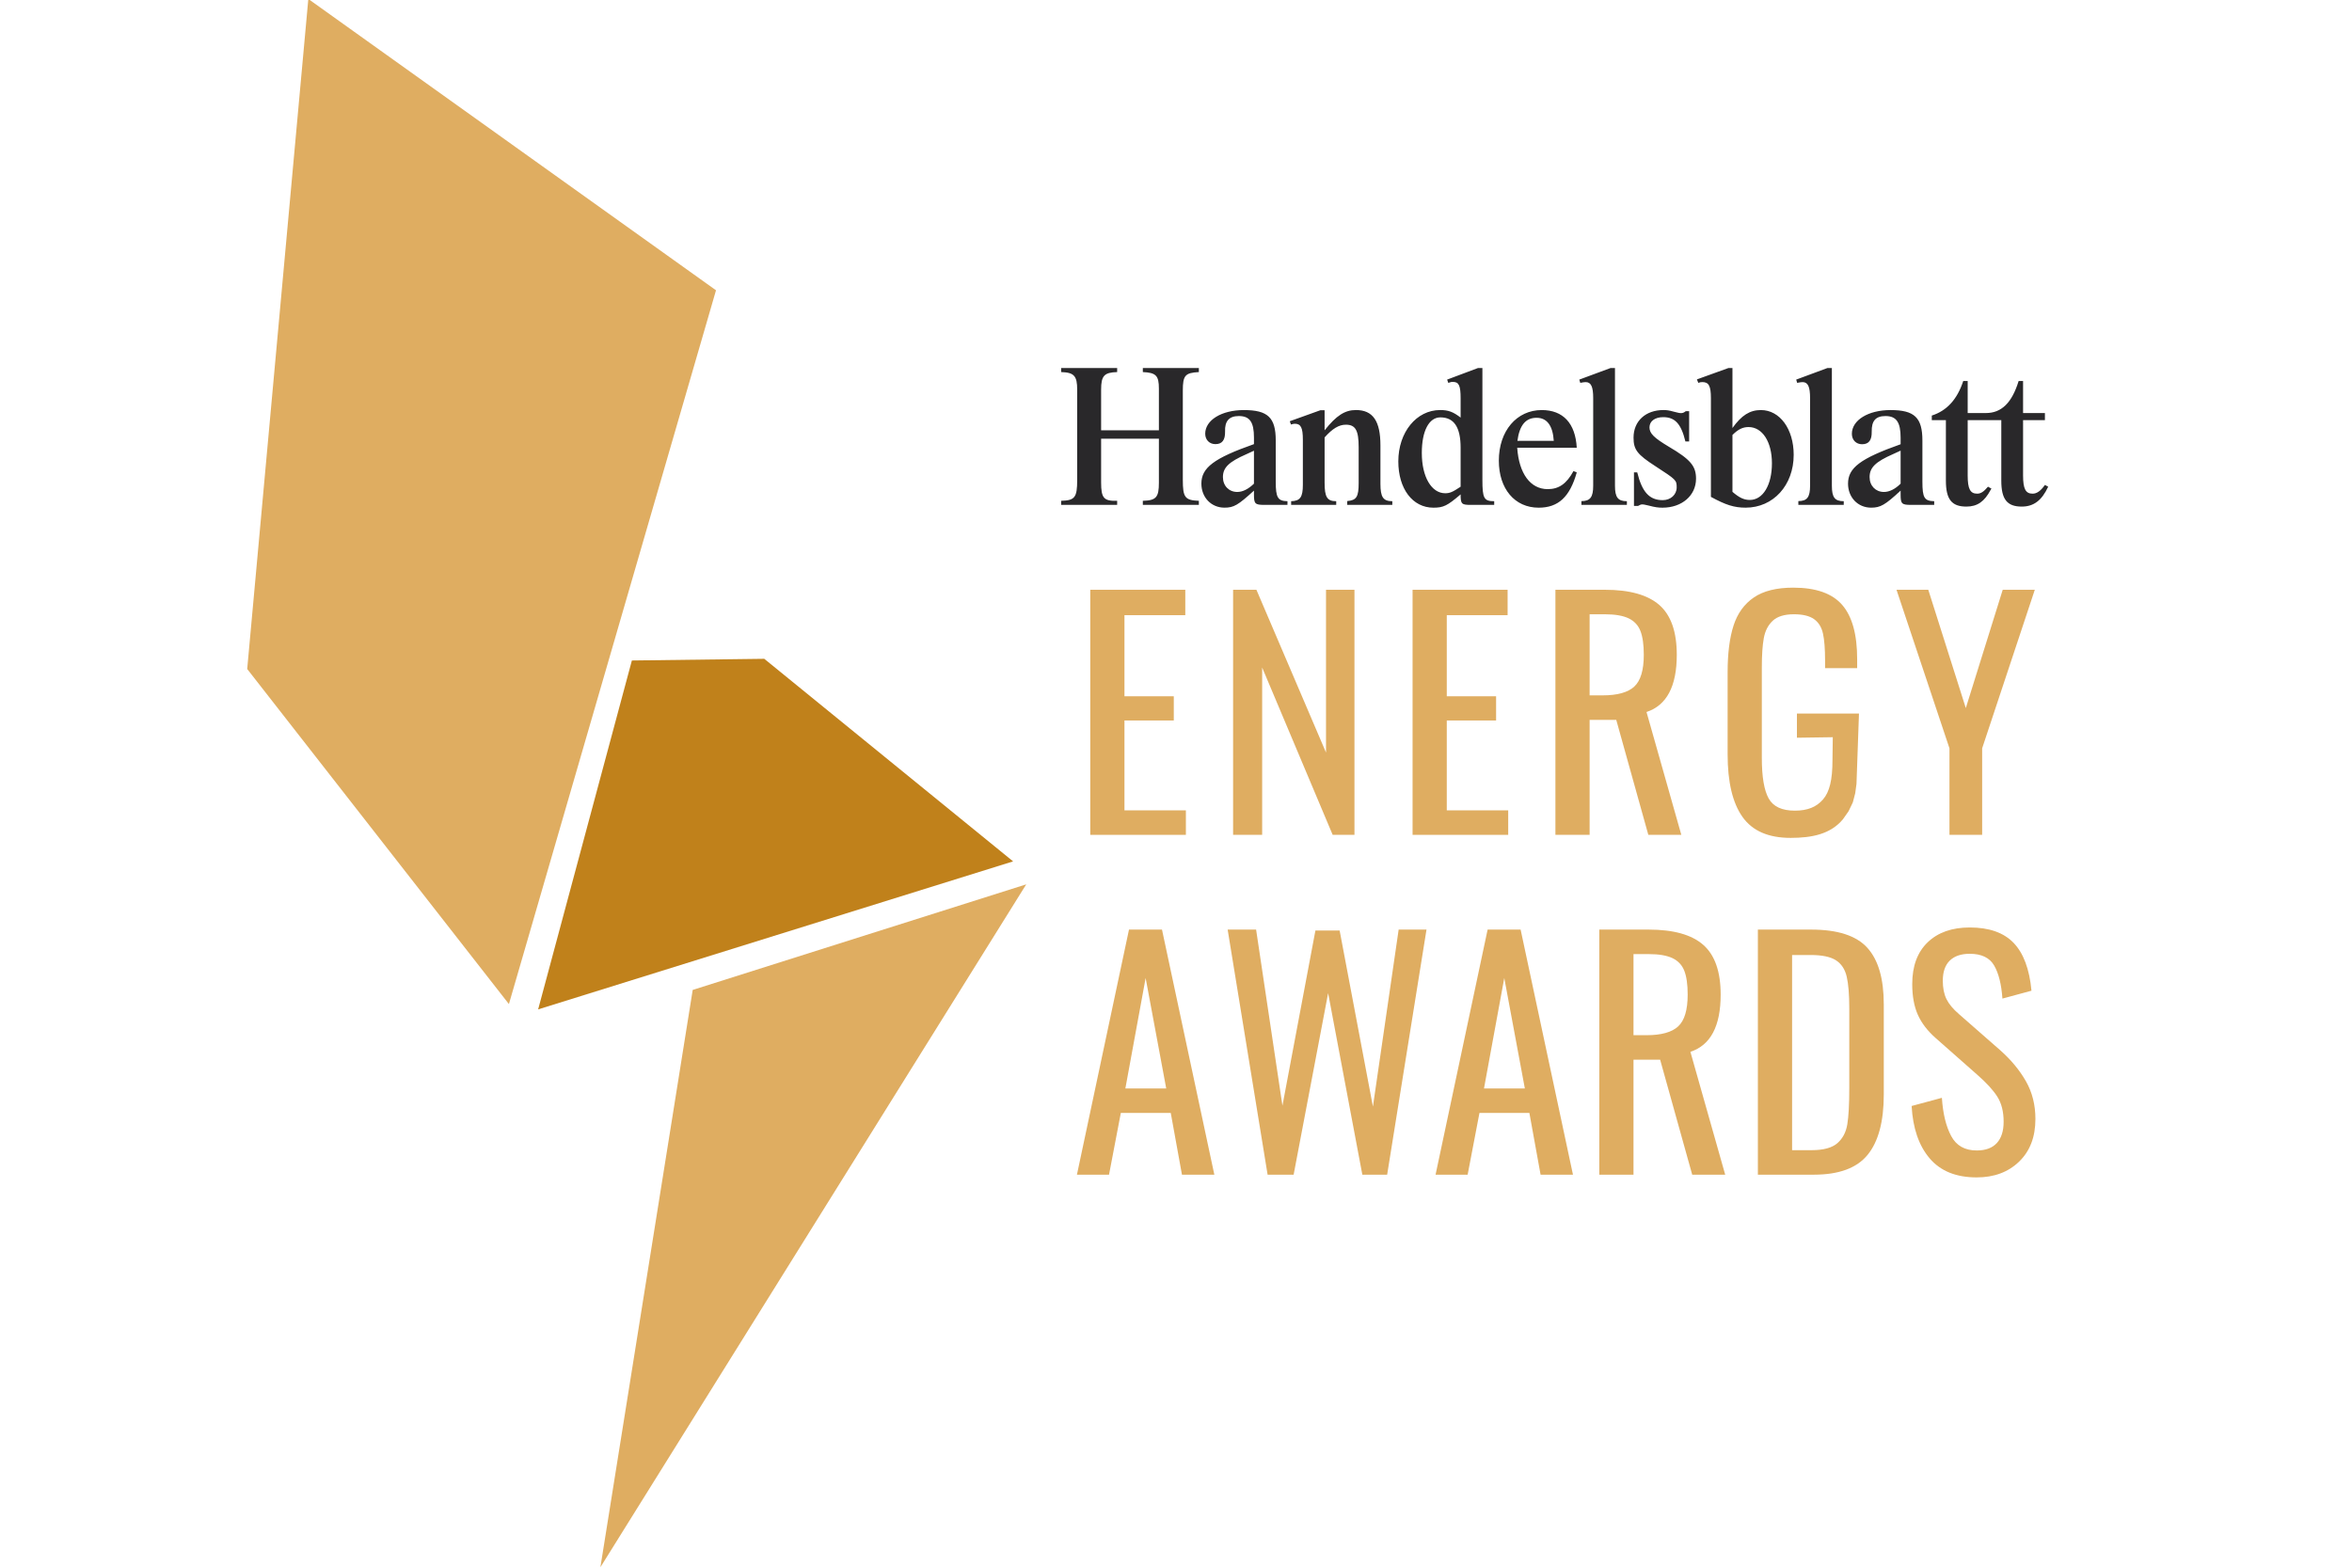 <?xml version="1.0" encoding="UTF-8" standalone="no"?> <svg xmlns="http://www.w3.org/2000/svg" xmlns:xlink="http://www.w3.org/1999/xlink" xmlns:serif="http://www.serif.com/" width="100%" height="100%" viewBox="0 0 240 160" version="1.1" xml:space="preserve" style="fill-rule:evenodd;clip-rule:evenodd;stroke-linejoin:round;stroke-miterlimit:2;"><path id="_74284312" d="M127.955,46l-0,3.364c-0.573,0.551 -1.148,0.846 -1.703,0.846c-0.848,-0 -1.464,-0.63 -1.464,-1.515c0,-0.964 0.594,-1.554 2.396,-2.34l0.771,-0.355Zm78.029,-7.115c-0.687,2.228 -1.749,3.271 -3.345,3.271l-1.855,0l0,-3.271l-0.453,-0c-0.611,1.872 -1.671,3.036 -3.208,3.527l-0,0.471l1.438,0l0,6.177c0,1.896 0.588,2.643 2.086,2.643c1.123,0 1.852,-0.512 2.484,-1.714l0.079,-0.119l-0.354,-0.198c-0.436,0.515 -0.732,0.712 -1.107,0.712c-0.708,-0 -0.965,-0.494 -0.965,-1.858l0,-5.643l3.43,0l-0,6.177c-0,1.896 0.591,2.643 2.084,2.643c1.224,0 2.05,-0.629 2.701,-2.031l-0.334,-0.177c-0.433,0.613 -0.826,0.889 -1.26,0.889c-0.711,-0 -0.969,-0.494 -0.969,-1.858l-0,-5.643l2.229,0l0,-0.727l-2.229,0l-0,-3.271l-0.452,-0Zm-87.729,5.89l0,4.483c0,1.501 -0.276,1.816 -1.639,1.855l0,0.415l5.717,-0l-0,-0.415c-1.419,-0.06 -1.637,-0.336 -1.637,-2.152l-0,-9.098c-0,-1.554 0.239,-1.811 1.637,-1.89l-0,-0.412l-5.717,-0l0,0.412c1.342,0.061 1.639,0.355 1.639,1.694l0,4.25l-5.896,-0l0,-4.152c0,-1.417 0.316,-1.752 1.637,-1.792l-0,-0.412l-5.715,-0l-0,0.412c1.321,0.04 1.636,0.394 1.636,1.792l0,9.216c0,1.796 -0.237,2.093 -1.636,2.132l-0,0.415l5.715,-0l-0,-0.415c-1.361,0.04 -1.637,-0.276 -1.637,-1.876l0,-4.462l5.896,-0Zm9.7,5.727c-0,0.908 0.119,1.026 1.043,1.026l2.376,-0l0,-0.375c-0.981,-0.02 -1.196,-0.355 -1.196,-1.995l-0,-4.206c-0,-2.332 -0.807,-3.101 -3.252,-3.101c-2.274,0 -3.945,1.024 -3.945,2.415c-0,0.627 0.433,1.062 1.041,1.062c0.687,-0 1.002,-0.415 0.985,-1.275c-0.04,-1.08 0.414,-1.591 1.405,-1.591c1.108,0 1.543,0.61 1.543,2.196l-0,0.67c-4.09,1.44 -5.366,2.409 -5.366,4.028c-0,1.408 1,2.456 2.358,2.456c0.95,-0 1.386,-0.257 3.008,-1.74l-0,0.43Zm7.208,-5.859c0.809,-0.906 1.462,-1.299 2.173,-1.299c0.987,-0 1.304,0.591 1.304,2.302l-0,3.639c-0,1.42 -0.218,1.775 -1.167,1.854l0,0.389l4.6,-0l0,-0.375c-0.933,-0 -1.212,-0.415 -1.212,-1.778l-0,-3.909c-0,-2.495 -0.767,-3.618 -2.498,-3.618c-1.126,0 -1.994,0.552 -3.2,2.069l-0,-2.048l-0.432,-0l-3.12,1.122l0.118,0.334c0.195,-0.058 0.294,-0.079 0.391,-0.079c0.627,-0 0.825,0.414 0.825,1.647l-0,4.581c-0,1.264 -0.276,1.659 -1.196,1.679l-0,0.375l4.599,-0l-0,-0.375c-0.929,-0 -1.185,-0.415 -1.185,-1.896l-0,-4.614Zm16.103,-7.082l-0.452,-0l-3.147,1.18l0.116,0.334l0.139,-0.039c0.138,-0.059 0.198,-0.059 0.335,-0.059c0.61,0 0.786,0.373 0.786,1.672l0,1.968c-0.769,-0.591 -1.26,-0.769 -2.087,-0.769c-2.423,0 -4.27,2.266 -4.27,5.241c-0,2.798 1.455,4.725 3.58,4.725c1.023,0 1.421,-0.197 2.777,-1.357c0,0.991 0.1,1.071 1.041,1.071l2.386,-0l0,-0.375c-1.046,-0 -1.204,-0.296 -1.204,-2.187l0,-11.405Zm-2.223,12.113c-0.825,0.548 -1.102,0.667 -1.575,0.667c-1.397,0 -2.385,-1.673 -2.385,-4.112c0,-2.246 0.731,-3.632 1.893,-3.632c1.399,-0 2.067,1.01 2.067,3.101l0,3.976Zm11.517,-1.598c-0.691,1.277 -1.48,1.846 -2.623,1.846c-1.777,0 -2.94,-1.591 -3.119,-4.224l6.076,-0c-0.137,-2.504 -1.4,-3.848 -3.57,-3.848c-2.565,0 -4.381,2.135 -4.381,5.164c-0,2.869 1.618,4.8 4.063,4.8c1.995,0 3.18,-1.083 3.888,-3.601l-0.334,-0.137Zm-5.722,-3.082c0.217,-1.603 0.848,-2.354 1.952,-2.354c1.064,-0 1.658,0.791 1.759,2.354l-3.711,-0Zm9.956,-7.433l-0.452,-0l-3.189,1.181l0.1,0.333c0.312,-0.058 0.412,-0.077 0.552,-0.077c0.551,0 0.766,0.471 0.766,1.633l0,8.937c0,1.163 -0.296,1.576 -1.202,1.576l0,0.384l4.64,-0l-0,-0.375c-0.916,-0 -1.215,-0.395 -1.215,-1.578l-0,-12.014Zm7.222,4.406c-0.176,0.137 -0.296,0.195 -0.473,0.195c-0.158,0 -0.258,-0.018 -0.789,-0.156c-0.415,-0.119 -0.689,-0.158 -1.004,-0.158c-1.827,0 -3.062,1.121 -3.062,2.817c-0,1.222 0.37,1.716 2.235,2.918c2.125,1.381 2.167,1.421 2.167,2.17c-0.006,0.74 -0.619,1.292 -1.425,1.292c-1.361,0 -2.107,-0.828 -2.601,-2.837l-0.333,-0l0,3.429l0.412,-0c0.196,-0.119 0.315,-0.159 0.453,-0.159c0.1,0 0.198,0.02 0.631,0.119c0.669,0.177 0.985,0.217 1.419,0.217c1.977,0 3.418,-1.242 3.418,-2.956c-0,-1.3 -0.573,-1.97 -2.78,-3.269c-1.515,-0.906 -1.97,-1.36 -1.97,-1.97c0,-0.63 0.553,-1.044 1.399,-1.044c1.198,-0 1.83,0.67 2.266,2.481l0.381,-0l-0,-3.089l-0.344,-0Zm4.766,-4.406l-0.412,-0l-3.214,1.16l0.139,0.354c0.138,-0.058 0.278,-0.079 0.415,-0.079c0.656,-0 0.873,0.394 0.873,1.633l-0,10.081c1.512,0.827 2.378,1.102 3.543,1.102c2.821,-0 4.904,-2.283 4.904,-5.393c-0,-2.637 -1.414,-4.569 -3.346,-4.569c-1.125,0 -1.972,0.532 -2.902,1.833l0,-6.122Zm0,6.831c0.574,-0.571 1.048,-0.807 1.641,-0.807c1.42,0 2.387,1.515 2.387,3.7c-0,2.204 -0.909,3.739 -2.251,3.739c-0.591,0 -1.067,-0.216 -1.777,-0.827l0,-5.805Zm10.144,-6.831l-0.455,-0l-3.185,1.181l0.098,0.333c0.317,-0.058 0.413,-0.077 0.55,-0.077c0.554,0 0.768,0.471 0.768,1.633l0,8.937c0,1.161 -0.293,1.573 -1.197,1.573l-0,0.387l4.633,-0l-0,-0.375c-0.914,-0 -1.212,-0.394 -1.212,-1.576l-0,-12.016Zm7.015,12.942c0,0.907 0.12,1.025 1.044,1.025l2.383,-0l0,-0.375c-1.005,-0.02 -1.204,-0.355 -1.204,-1.991l-0,-4.198c-0,-2.343 -0.806,-3.113 -3.251,-3.113c-2.275,0 -3.946,1.026 -3.946,2.425c-0,0.63 0.434,1.063 1.04,1.063c0.687,0 1.003,-0.414 0.985,-1.281c-0.019,-1.103 0.398,-1.596 1.406,-1.596c1.108,0 1.543,0.632 1.543,2.208l0,0.669c-4.109,1.459 -5.366,2.404 -5.366,4.021c0,1.404 1.003,2.452 2.358,2.452c0.951,-0 1.425,-0.277 3.008,-1.74l0,0.431Zm0,-4.511l0,3.37c-0.553,0.552 -1.148,0.848 -1.701,0.848c-0.85,-0 -1.464,-0.631 -1.464,-1.518c-0,-0.966 0.593,-1.557 2.393,-2.346l0.772,-0.354Z" style="fill:#29282a;fill-rule:nonzero;"></path><path d="M31.462,-0.105l41.6,29.732l-21.132,72.85l-26.705,-34.197l6.237,-68.385Z" style="fill:#dfad61;"></path><path d="M64.477,67.41l13.51,-0.171l25.39,20.675l-48.465,15.105l9.565,-35.609Z" style="fill:#c0811b;"></path><path d="M70.684,101.033l34.034,-10.775l-43.452,69.695l9.418,-58.92Z" style="fill:#dfad61;"></path><g><path d="M111.251,60.192l9.697,0l0,2.594l-6.207,0l-0,8.277l5.033,-0l0,2.47l-5.033,-0l-0,9.172l6.268,-0l0,2.501l-9.758,0l-0,-25.014Z" style="fill:#dfad61;fill-rule:nonzero;"></path><path d="M125.827,60.192l2.378,0l7.103,16.614l-0,-16.614l2.903,0l-0,25.014l-2.224,0l-7.195,-17.078l-0,17.078l-2.965,0l0,-25.014Z" style="fill:#dfad61;fill-rule:nonzero;"></path><path d="M144.14,60.192l9.697,0l0,2.594l-6.207,0l-0,8.277l5.033,-0l0,2.47l-5.033,-0l-0,9.172l6.269,-0l-0,2.501l-9.759,0l-0,-25.014Z" style="fill:#dfad61;fill-rule:nonzero;"></path><path d="M158.716,60.192l5.034,0c2.533,0 4.39,0.52 5.574,1.559c1.184,1.04 1.776,2.733 1.776,5.081c-0,3.211 -1.03,5.157 -3.088,5.836l3.551,12.538l-3.366,0l-3.273,-11.735l-2.718,0l-0,11.735l-3.49,0l0,-25.014Zm4.818,10.778c1.503,-0 2.579,-0.299 3.227,-0.896c0.649,-0.597 0.973,-1.678 0.973,-3.242c-0,-1.03 -0.113,-1.838 -0.34,-2.425c-0.226,-0.587 -0.628,-1.019 -1.204,-1.297c-0.577,-0.277 -1.39,-0.417 -2.44,-0.417l-1.544,0l-0,8.277l1.328,-0Z" style="fill:#dfad61;fill-rule:nonzero;"></path><path d="M182.711,85.515c-2.264,0 -3.901,-0.715 -4.91,-2.146c-1.009,-1.431 -1.513,-3.557 -1.513,-6.377l0,-8.369c0,-1.936 0.201,-3.526 0.603,-4.772c0.401,-1.245 1.09,-2.203 2.069,-2.871c0.977,-0.67 2.321,-1.004 4.03,-1.004c2.305,-0 3.968,0.586 4.987,1.76c1.019,1.174 1.529,3.016 1.529,5.528l-0,0.926l-3.274,0l0,-0.772c0,-1.194 -0.072,-2.115 -0.216,-2.764c-0.144,-0.648 -0.448,-1.137 -0.911,-1.466c-0.463,-0.33 -1.148,-0.495 -2.054,-0.495c-0.967,0 -1.688,0.221 -2.161,0.664c-0.474,0.443 -0.777,1.035 -0.912,1.776c-0.133,0.741 -0.2,1.729 -0.2,2.965l-0,9.264c-0,1.915 0.232,3.289 0.695,4.123c0.463,0.834 1.353,1.251 2.671,1.251c1.297,-0 2.203,-0.366 2.876,-1.142c0.675,-0.778 0.967,-2.013 0.967,-4.01l0.032,-2.344l-3.659,0.053l0,-2.47l6.331,-0l-0.253,7.177l-0.13,0.96l-0.245,0.934l-0.433,0.902l-0.575,0.819c-1.266,1.52 -3.161,1.9 -5.344,1.9Z" style="fill:#dfad61;fill-rule:nonzero;"></path><path d="M198.925,76.374l-5.405,-16.182l3.243,0l3.829,12.075l3.768,-12.075l3.273,0l-5.373,16.182l-0,8.832l-3.335,0l-0,-8.832Z" style="fill:#dfad61;fill-rule:nonzero;"></path></g><g><path d="M115.204,94.875l3.366,-0l5.342,25.014l-3.304,-0l-1.143,-6.3l-5.095,-0l-1.204,6.3l-3.274,-0l5.312,-25.014Zm3.798,16.213l-2.1,-11.272l-2.069,11.272l4.169,-0Z" style="fill:#dfad61;fill-rule:nonzero;"></path><path d="M125.271,94.875l2.903,-0l2.687,17.973l3.366,-17.881l2.47,0l3.397,17.974l2.626,-18.066l2.841,-0l-4.015,25.014l-2.532,-0l-3.49,-18.529l-3.521,18.529l-2.655,-0l-4.077,-25.014Z" style="fill:#dfad61;fill-rule:nonzero;"></path><path d="M151.799,94.875l3.366,-0l5.342,25.014l-3.304,-0l-1.143,-6.3l-5.095,-0l-1.205,6.3l-3.273,-0l5.312,-25.014Zm3.798,16.213l-2.1,-11.272l-2.069,11.272l4.169,-0Z" style="fill:#dfad61;fill-rule:nonzero;"></path><path d="M163.194,94.875l5.034,-0c2.532,-0 4.39,0.519 5.574,1.559c1.184,1.04 1.776,2.733 1.776,5.08c-0,3.212 -1.029,5.158 -3.088,5.837l3.551,12.538l-3.366,-0l-3.273,-11.735l-2.718,-0l0,11.735l-3.49,-0l0,-25.014Zm4.818,10.778c1.503,-0 2.579,-0.299 3.227,-0.896c0.648,-0.597 0.973,-1.678 0.973,-3.243c-0,-1.029 -0.113,-1.837 -0.34,-2.424c-0.226,-0.587 -0.628,-1.019 -1.204,-1.297c-0.577,-0.278 -1.39,-0.417 -2.44,-0.417l-1.544,0l0,8.277l1.328,-0Z" style="fill:#dfad61;fill-rule:nonzero;"></path><path d="M179.376,94.875l5.435,-0c2.698,-0 4.607,0.617 5.729,1.853c1.122,1.235 1.683,3.16 1.683,5.775l0,9.202c0,2.759 -0.551,4.813 -1.652,6.161c-1.101,1.349 -2.928,2.023 -5.482,2.023l-5.713,-0l0,-25.014Zm5.467,22.513c1.214,-0 2.094,-0.237 2.64,-0.711c0.545,-0.473 0.885,-1.117 1.019,-1.93c0.134,-0.813 0.201,-2.043 0.201,-3.69l-0,-8.122c-0,-1.421 -0.088,-2.507 -0.263,-3.258c-0.175,-0.751 -0.54,-1.308 -1.096,-1.668c-0.556,-0.36 -1.421,-0.54 -2.594,-0.54l-1.884,-0l0,19.919l1.977,-0Z" style="fill:#dfad61;fill-rule:nonzero;"></path><path d="M201.704,120.167c-2.1,0 -3.701,-0.648 -4.802,-1.946c-1.102,-1.296 -1.714,-3.078 -1.838,-5.342l3.088,-0.834c0.103,1.606 0.418,2.903 0.943,3.891c0.525,0.989 1.394,1.482 2.609,1.482c0.906,0 1.59,-0.252 2.054,-0.756c0.463,-0.504 0.694,-1.23 0.694,-2.177c0,-1.03 -0.216,-1.884 -0.648,-2.564c-0.433,-0.679 -1.122,-1.43 -2.069,-2.254l-4.2,-3.706c-0.844,-0.741 -1.457,-1.538 -1.838,-2.393c-0.381,-0.854 -0.571,-1.899 -0.571,-3.134c0,-1.833 0.525,-3.254 1.575,-4.262c1.05,-1.009 2.481,-1.513 4.293,-1.513c1.976,-0 3.469,0.525 4.478,1.574c1.008,1.05 1.616,2.677 1.821,4.88l-2.964,0.803c-0.103,-1.462 -0.386,-2.589 -0.849,-3.382c-0.463,-0.792 -1.292,-1.189 -2.486,-1.189c-0.886,0 -1.565,0.232 -2.038,0.695c-0.474,0.463 -0.711,1.148 -0.711,2.054c0,0.741 0.124,1.364 0.371,1.868c0.247,0.505 0.669,1.014 1.266,1.529l4.231,3.706c1.091,0.967 1.961,2.017 2.609,3.149c0.649,1.133 0.973,2.42 0.973,3.861c-0,1.832 -0.556,3.284 -1.668,4.354c-1.112,1.071 -2.553,1.606 -4.323,1.606Z" style="fill:#dfad61;fill-rule:nonzero;"></path></g></svg> 